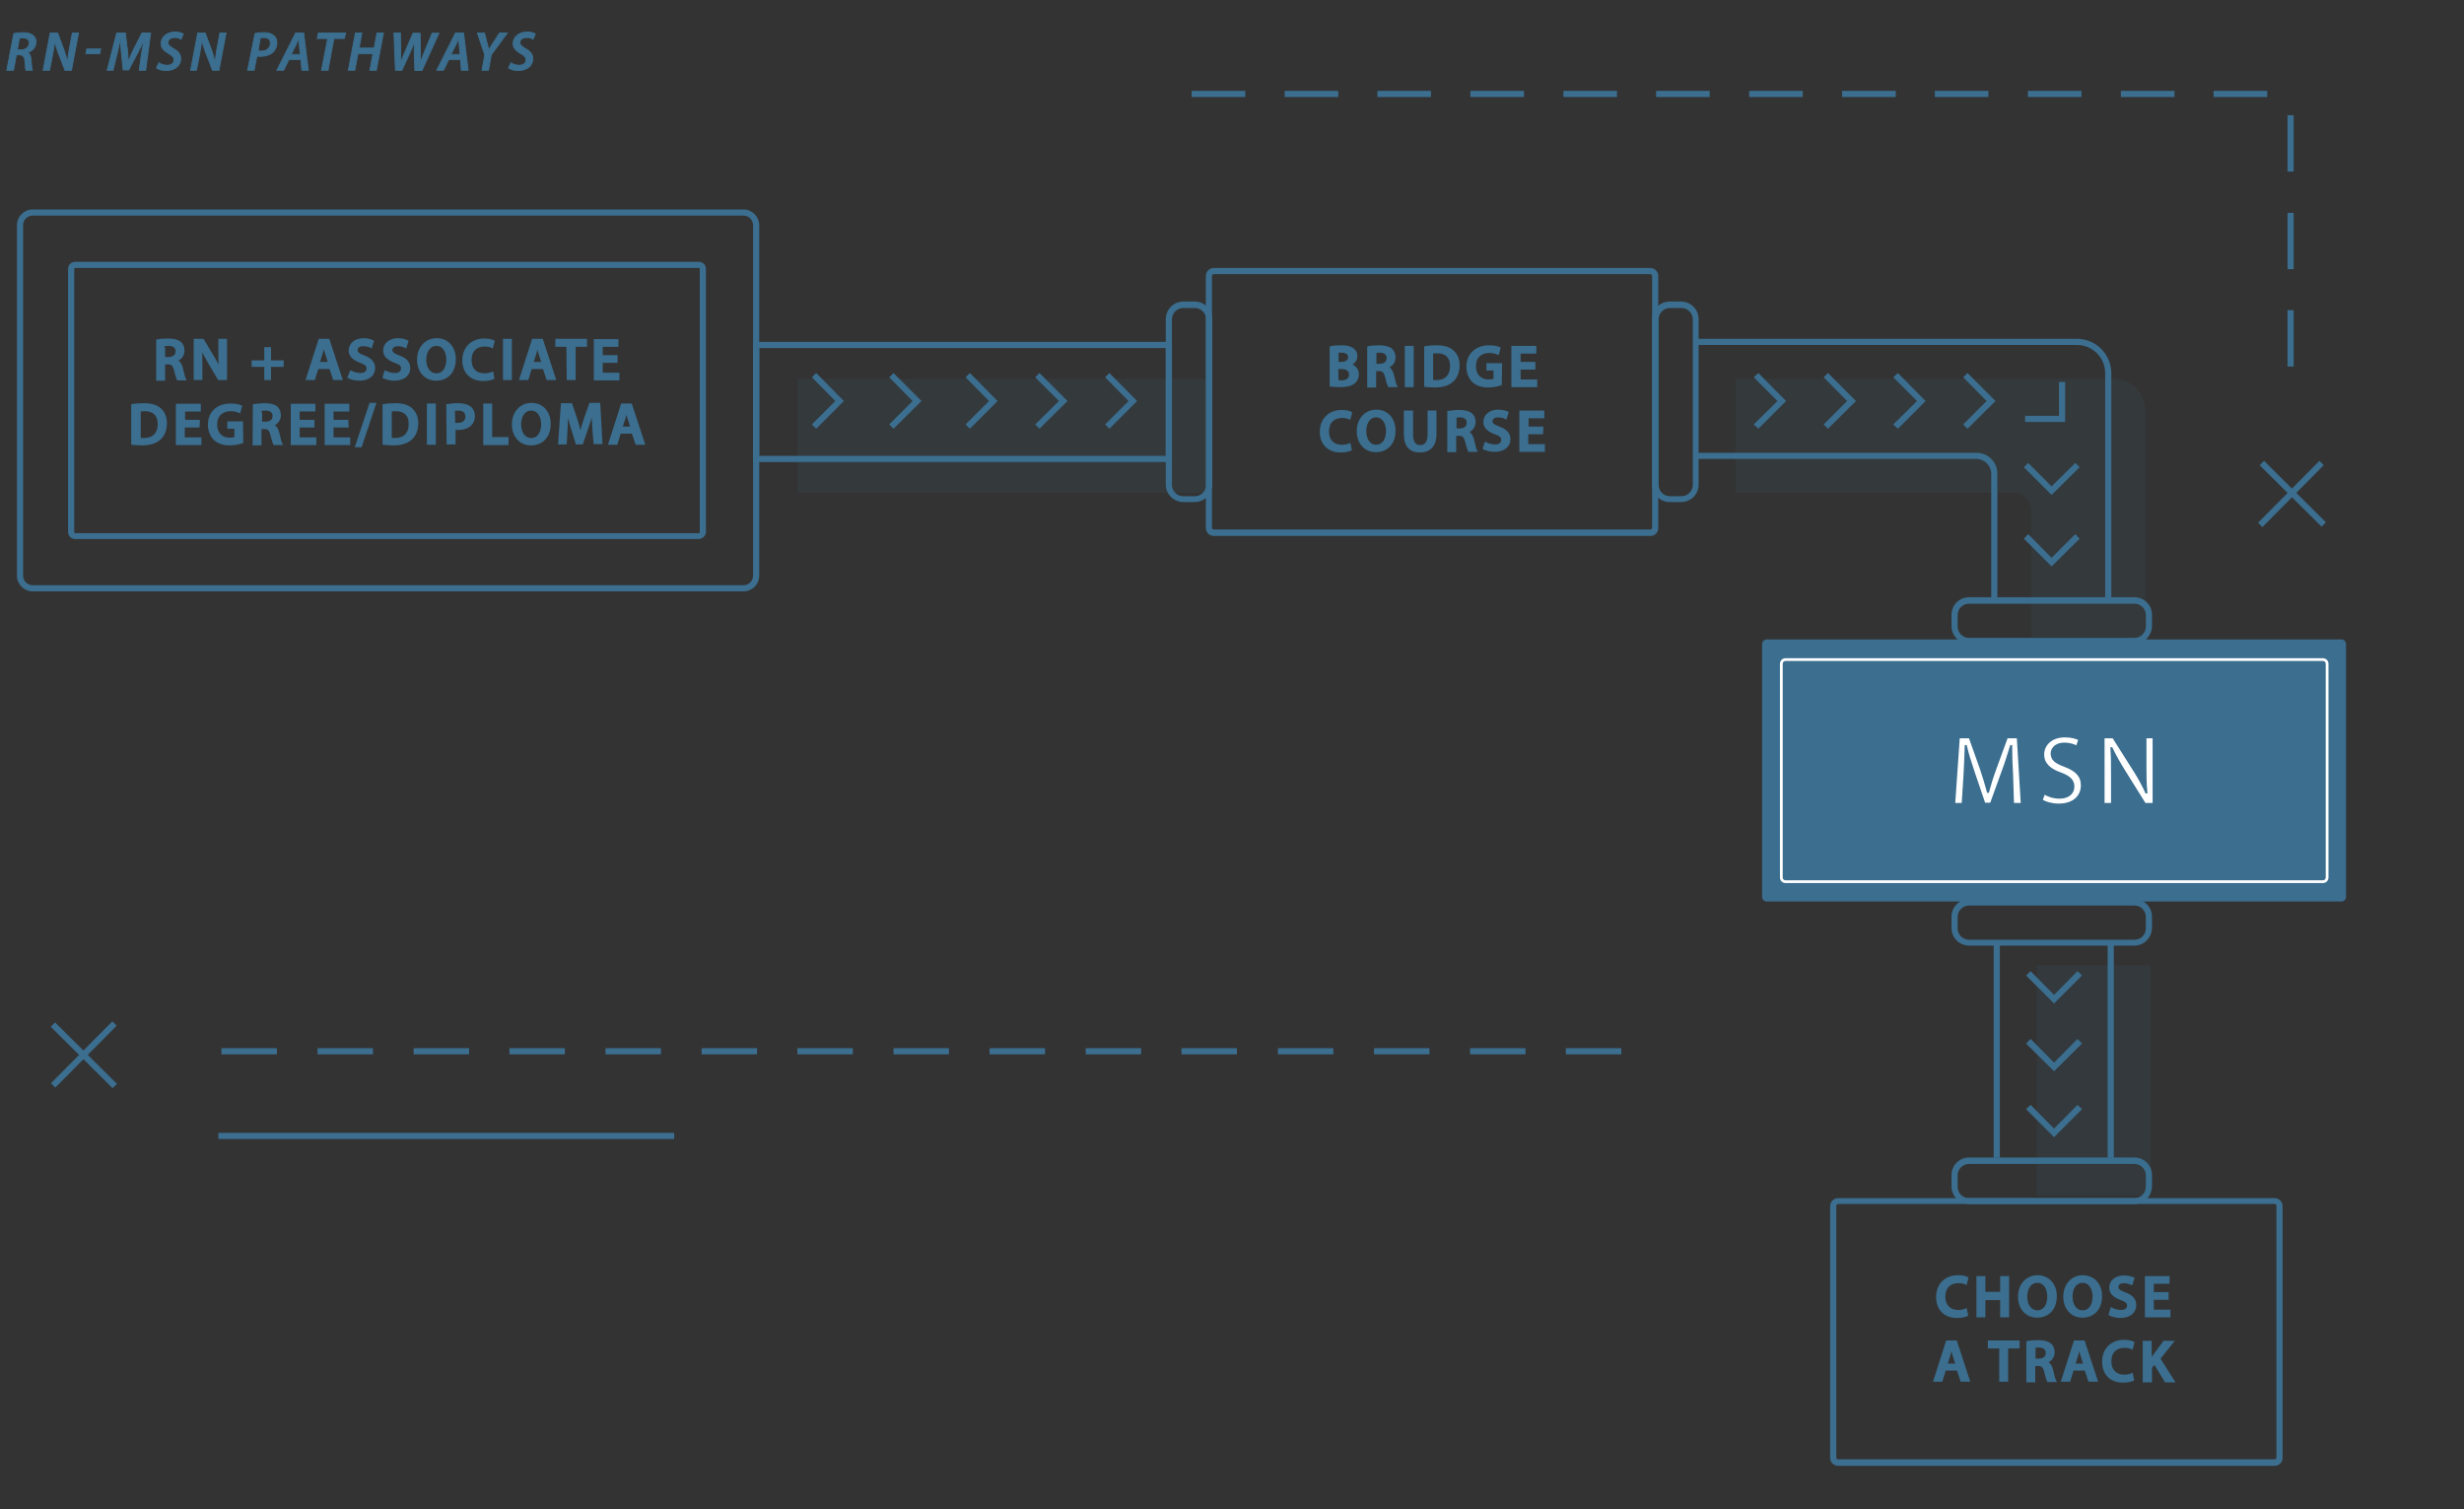<?xml version="1.0" encoding="utf-8"?>
<!-- Generator: Adobe Illustrator 25.2.1, SVG Export Plug-In . SVG Version: 6.00 Build 0)  -->
<svg version="1.1" id="Layer_1" xmlns="http://www.w3.org/2000/svg" xmlns:xlink="http://www.w3.org/1999/xlink" x="0px" y="0px"
	 viewBox="0 0 800 490" style="enable-background:new 0 0 800 490;" xml:space="preserve">
<rect x="0" y="0" width="800" height="490" fill="#333333" stroke="none"/>
<style type="text/css">
	.st0{fill:#3B6E8F;}
	.st1{fill:#FFFFFF;}
	.st2{opacity:0.1;}
	.st3{fill:#3B6E8F;stroke:#3B6E8F;stroke-width:0.3;stroke-miterlimit:10;}
	.st4{fill:none;stroke:#3B6E8F;stroke-width:2;stroke-miterlimit:10;}
	.st5{fill:none;}
	.st6{fill:#3B6E8F;stroke:#3B6E8F;stroke-width:0.6;stroke-miterlimit:10;}
	.st7{fill:#FFFFFF;stroke:#3B6E8F;stroke-width:0.6;stroke-miterlimit:10;}
	.st8{opacity:0.1;fill:#3B6E8F;enable-background:new    ;}
</style>
<g>
	<path class="st0" d="M573.6,207.6h186.6c0.8,0,1.5,0.7,1.5,1.5v82.1c0,0.8-0.7,1.5-1.5,1.5H573.6c-0.8,0-1.5-0.7-1.5-1.5v-82.1
		C572.1,208.3,572.8,207.6,573.6,207.6z"/>
</g>
<g>
	<path class="st1" d="M754.2,286.7H579.7c-1,0-1.8-0.8-1.8-1.8v-69.4c0-1,0.8-1.8,1.8-1.8h174.5c1,0,1.8,0.8,1.8,1.8v69.4
		C756,285.9,755.2,286.7,754.2,286.7z M579.7,214.6c-0.5,0-0.9,0.4-0.9,0.9v69.4c0,0.5,0.4,0.9,0.9,0.9h174.5c0.5,0,0.9-0.4,0.9-0.9
		v-69.4c0-0.5-0.4-0.9-0.9-0.9L579.7,214.6L579.7,214.6z"/>
</g>
<g class="st2">
	<path class="st0" d="M659.5,165.8v41.9h37v-74.5c0-5.7-4.6-10.2-10.2-10.2H563.4v37h90.3C656.9,160,659.5,162.6,659.5,165.8z"/>
</g>
<g>
	<path class="st3" d="M4.5,10.9c0.8-0.2,1.9-0.3,3-0.3c1.2,0,2.3,0.2,3.1,0.8c0.7,0.5,1.1,1.2,1.1,2.2c0,1.8-1.3,3-2.8,3.5v0
		c0.8,0.3,1.1,1.1,1.2,2.3c0.1,1.5,0.2,2.9,0.4,3.4H8.4c-0.1-0.3-0.2-1.4-0.3-2.9c-0.1-1.5-0.7-2.1-1.8-2.1h-1l-0.9,5H2.2L4.5,10.9z
		 M5.6,16.2h1.2c1.6,0,2.7-1,2.7-2.3c0-1.1-0.9-1.6-2.1-1.6c-0.5,0-0.9,0-1.1,0.1L5.6,16.2z"/>
	<path class="st3" d="M14,22.8l2.3-12.1h2.4l2.1,5.6c0.5,1.5,0.8,2.6,1.1,3.8H22c0-1.2,0.2-2.4,0.5-4.1l1-5.3h2l-2.3,12.1h-2.1
		l-2.2-5.7c-0.6-1.6-0.9-2.6-1.1-3.9l0,0c-0.1,1.1-0.4,2.6-0.7,4.4l-1,5.2H14z"/>
	<path class="st3" d="M32.7,15.9l-0.3,1.5h-4.5l0.3-1.5H32.7z"/>
	<path class="st3" d="M45.2,22.8l0.8-5.7c0.2-1.2,0.5-2.9,0.8-4.4h0c-0.6,1.4-1.3,3-2,4.3l-3,5.7H40L39.4,17
		c-0.1-1.4-0.3-2.9-0.3-4.4h0c-0.3,1.4-0.7,3.2-1,4.5l-1.4,5.7h-1.9l3.1-12.1h2.8l0.7,5.7c0.1,1.1,0.2,2.3,0.2,3.5h0.1
		c0.4-1.1,1-2.4,1.5-3.5l2.9-5.7h2.8l-1.6,12.1L45.2,22.8L45.2,22.8z"/>
	<path class="st3" d="M51.6,20.4c0.7,0.5,1.7,0.8,2.7,0.8c1.2,0,2.2-0.6,2.2-1.8c0-0.8-0.5-1.3-1.7-2c-1.4-0.8-2.5-1.7-2.5-3.2
		c0-2.3,2-3.8,4.5-3.8c1.3,0,2.2,0.3,2.7,0.6l-0.7,1.7c-0.4-0.2-1.2-0.6-2.2-0.5c-1.3,0-2.1,0.8-2.1,1.6c0,0.8,0.7,1.3,1.8,2
		c1.5,0.8,2.4,1.8,2.4,3.2c0,2.4-2,3.9-4.7,3.9c-1.5,0-2.7-0.4-3.2-0.9L51.6,20.4z"/>
	<path class="st3" d="M61.9,22.8l2.3-12.1h2.4l2.1,5.6c0.5,1.5,0.8,2.6,1.1,3.8h0.1c0.1-1.2,0.2-2.4,0.5-4.1l1-5.3h2l-2.3,12.1h-2.1
		l-2.2-5.7c-0.6-1.6-0.9-2.6-1.2-3.9l-0.1,0c-0.1,1.1-0.4,2.6-0.7,4.4l-1,5.2L61.9,22.8C61.9,22.8,61.9,22.8,61.9,22.8z"/>
	<path class="st3" d="M82.8,10.9c0.7-0.2,1.8-0.3,2.9-0.3c1.1,0,2.3,0.2,3.1,0.9c0.7,0.5,1.1,1.3,1.1,2.4c0,1.4-0.7,2.6-1.6,3.3
		c-1,0.8-2.4,1.1-3.8,1.1c-0.4,0-0.8,0-1.1-0.1l-0.9,4.6h-2.1L82.8,10.9z M83.8,16.5c0.3,0.1,0.7,0.1,1.1,0.1c1.8,0,2.9-1.1,2.9-2.6
		c0-1.3-0.9-1.8-2.1-1.8c-0.5,0-0.9,0-1.2,0.1L83.8,16.5z"/>
	<path class="st3" d="M93.8,19.3l-1.7,3.5h-2.2L96,10.7h2.6l1.5,12.1H98l-0.3-3.5H93.8z M97.5,17.7l-0.3-3C97.1,14,97,13.1,97,12.4
		h0c-0.3,0.7-0.7,1.6-1,2.3l-1.5,3H97.5z"/>
	<path class="st3" d="M106.4,12.5H103l0.4-1.8h8.8l-0.4,1.8h-3.4l-1.9,10.3h-2.1L106.4,12.5z"/>
	<path class="st3" d="M117.5,10.7l-0.9,4.9h4.9l0.9-4.9h2.1l-2.3,12.1h-2.1l1-5.4h-4.9l-1,5.4h-2.1l2.3-12.1
		C115.4,10.7,117.5,10.7,117.5,10.7z"/>
	<path class="st3" d="M128.4,22.8l-0.5-12.1h2.1l0.1,6.3c0,1.5,0,2.6-0.1,3.6h0c0.4-1,0.7-2,1.4-3.5l2.7-6.3h2.3l0.1,6.1
		c0,1.5,0,2.6-0.1,3.7h0c0.4-1.1,0.8-2.3,1.3-3.5l2.6-6.3h2.2l-5.5,12.1h-2.3l-0.2-5.9c0-1.4,0-2.4,0.1-3.8h0
		c-0.4,1.2-0.8,2.4-1.4,3.7l-2.7,5.9H128.4z"/>
	<path class="st3" d="M145.7,19.3l-1.7,3.5h-2.2l6.1-12.1h2.6l1.5,12.1h-2.2l-0.3-3.5H145.7z M149.4,17.7l-0.3-3
		c-0.1-0.6-0.1-1.6-0.2-2.3h0c-0.3,0.7-0.6,1.6-1,2.3l-1.5,3H149.4z"/>
	<path class="st3" d="M156.5,22.8l0.9-5l-2.4-7.1h2.3l0.9,3.5c0.3,1,0.4,1.6,0.5,2.1h0c0.3-0.6,0.7-1.3,1.3-2.2l2.2-3.4h2.5
		l-5.2,7.1l-0.9,5C158.6,22.8,156.5,22.8,156.5,22.8z"/>
	<path class="st3" d="M165.9,20.4c0.7,0.5,1.7,0.8,2.7,0.8c1.2,0,2.2-0.6,2.2-1.8c0-0.8-0.5-1.3-1.7-2c-1.4-0.8-2.5-1.7-2.5-3.2
		c0-2.3,2-3.8,4.5-3.8c1.4,0,2.2,0.3,2.7,0.6l-0.7,1.7c-0.4-0.2-1.2-0.6-2.2-0.5c-1.4,0-2.1,0.8-2.1,1.6c0,0.8,0.7,1.3,1.8,2
		c1.5,0.8,2.4,1.8,2.4,3.2c0,2.4-2,3.9-4.7,3.9c-1.5,0-2.7-0.4-3.2-0.9L165.9,20.4z"/>
</g>
<g class="st2">
	<rect x="258.9" y="123" class="st0" width="132.6" height="37"/>
</g>
<g>
	<path class="st0" d="M535.9,174H394.1c-1.5,0-2.6-1.2-2.6-2.6V89.6c0-1.5,1.2-2.6,2.6-2.6h141.7c1.5,0,2.6,1.2,2.6,2.6v81.7
		C538.5,172.8,537.3,174,535.9,174z M394.1,89c-0.4,0-0.6,0.3-0.6,0.6v81.7c0,0.4,0.3,0.6,0.6,0.6h141.7c0.3,0,0.6-0.3,0.6-0.6V89.6
		c0-0.3-0.3-0.6-0.6-0.6H394.1z"/>
</g>
<g>
	<path class="st0" d="M738.5,475.9H596.8c-1.5,0-2.6-1.2-2.6-2.6v-81.7c0-1.5,1.2-2.6,2.6-2.6h141.7c1.5,0,2.6,1.2,2.6,2.6v81.7
		C741.2,474.7,740,475.9,738.5,475.9z M596.8,390.9c-0.3,0-0.6,0.3-0.6,0.6v81.7c0,0.4,0.3,0.6,0.6,0.6h141.7c0.3,0,0.6-0.3,0.6-0.6
		v-81.7c0-0.4-0.3-0.6-0.6-0.6H596.8z"/>
</g>
<g>
	<path class="st0" d="M241.4,192H10.6c-2.8,0-5.1-2.3-5.1-5.1V73.1c0-2.8,2.3-5.1,5.1-5.1h230.8c2.8,0,5.1,2.3,5.1,5.1v113.8
		C246.5,189.7,244.2,192,241.4,192z M10.6,70c-1.7,0-3.1,1.4-3.1,3.1v113.8c0,1.7,1.4,3.1,3.1,3.1h230.8c1.7,0,3.1-1.4,3.1-3.1V73.1
		c0-1.7-1.4-3.1-3.1-3.1H10.6z"/>
</g>
<g>
	<path class="st0" d="M226.8,175H24.4c-1.3,0-2.3-1-2.3-2.3V87.3c0-1.3,1-2.3,2.3-2.3h202.5c1.3,0,2.3,1,2.3,2.3v85.5
		C229.1,174,228.1,175,226.8,175z M24.4,87c-0.1,0-0.3,0.1-0.3,0.3v85.5c0,0.1,0.1,0.3,0.3,0.3h202.5c0.1,0,0.3-0.1,0.3-0.3V87.3
		c0-0.1-0.1-0.3-0.3-0.3H24.4z"/>
</g>
<g>
	<path class="st0" d="M545.8,163h-3.7c-3.1,0-5.7-2.5-5.7-5.7v-53.7c0-3.1,2.5-5.7,5.7-5.7h3.7c3.1,0,5.7,2.5,5.7,5.7v53.7
		C551.5,160.5,549,163,545.8,163z M542.2,100c-2,0-3.7,1.6-3.7,3.7v53.7c0,2,1.6,3.7,3.7,3.7h3.7c2,0,3.7-1.6,3.7-3.7v-53.7
		c0-2-1.6-3.7-3.7-3.7C545.8,100,542.2,100,542.2,100z"/>
</g>
<g>
	<path class="st0" d="M387.9,163h-3.7c-3.1,0-5.7-2.5-5.7-5.7v-53.7c0-3.1,2.5-5.7,5.7-5.7h3.7c3.1,0,5.7,2.5,5.7,5.7v53.7
		C393.5,160.5,391,163,387.9,163z M384.2,100c-2,0-3.7,1.6-3.7,3.7v53.7c0,2,1.6,3.7,3.7,3.7h3.7c2,0,3.7-1.6,3.7-3.7v-53.7
		c0-2-1.6-3.7-3.7-3.7C387.8,100,384.2,100,384.2,100z"/>
</g>
<g>
	<path class="st0" d="M693,209h-53.7c-3.1,0-5.7-2.5-5.7-5.7v-3.7c0-3.1,2.5-5.7,5.7-5.7H693c3.1,0,5.7,2.5,5.7,5.7v3.7
		C698.6,206.5,696.1,209,693,209z M639.3,196c-2,0-3.7,1.6-3.7,3.7v3.7c0,2,1.6,3.7,3.7,3.7H693c2,0,3.7-1.6,3.7-3.7v-3.7
		c0-2-1.6-3.7-3.7-3.7H639.3z"/>
</g>
<g>
	<path class="st0" d="M693,390.9h-53.7c-3.1,0-5.7-2.5-5.7-5.7v-3.7c0-3.1,2.5-5.7,5.7-5.7H693c3.1,0,5.7,2.5,5.7,5.7v3.7
		C698.6,388.4,696.1,390.9,693,390.9z M639.3,377.9c-2,0-3.7,1.6-3.7,3.7v3.7c0,2,1.6,3.7,3.7,3.7H693c2,0,3.7-1.6,3.7-3.7v-3.7
		c0-2-1.6-3.7-3.7-3.7H639.3z"/>
</g>
<g>
	<path class="st0" d="M693,307h-53.7c-3.1,0-5.7-2.5-5.7-5.7v-3.7c0-3.1,2.5-5.7,5.7-5.7H693c3.1,0,5.7,2.5,5.7,5.7v3.7
		C698.6,304.5,696.1,307,693,307z M639.3,294c-2,0-3.7,1.6-3.7,3.7v3.7c0,2,1.6,3.7,3.7,3.7H693c2,0,3.7-1.6,3.7-3.7v-3.7
		c0-2-1.6-3.7-3.7-3.7H639.3z"/>
</g>
<g>
	<path class="st0" d="M380.5,150h-136v-39h136V150z M246.5,148h132v-35h-132L246.5,148L246.5,148z"/>
</g>
<g>
	<path class="st4" d="M446.5,307"/>
</g>
<g>
	<polygon class="st0" points="666.1,183.9 657.1,174.9 658.5,173.4 666.1,181.1 673.8,173.4 675.2,174.9 	"/>
</g>
<g>
	<polygon class="st0" points="666.1,160.7 657.1,151.7 658.5,150.3 666.1,157.9 673.8,150.3 675.2,151.7 	"/>
</g>
<g>
	<polygon class="st0" points="670.5,137 657.5,137 657.5,135 668.5,135 668.5,124 670.5,124 	"/>
</g>
<g>
	<polygon class="st0" points="337.5,139.2 336.1,137.8 343.8,130.2 336.1,122.5 337.5,121.1 346.6,130.2 	"/>
</g>
<g>
	<polygon class="st0" points="314.9,139.2 313.5,137.8 321.1,130.2 313.5,122.5 314.9,121.1 323.9,130.2 	"/>
</g>
<g>
	<polygon class="st0" points="290.1,139.2 288.7,137.8 296.3,130.2 288.7,122.5 290.1,121.1 299.2,130.2 	"/>
</g>
<g>
	<polygon class="st0" points="265,139.2 263.6,137.8 271.2,130.2 263.6,122.5 265,121.1 274,130.2 	"/>
</g>
<g>
	<polygon class="st0" points="360.2,139.2 358.8,137.8 366.4,130.2 358.8,122.5 360.2,121.1 369.2,130.2 	"/>
</g>
<g>
	<polygon class="st0" points="638.8,139.2 637.4,137.8 645,130.2 637.4,122.5 638.8,121.1 647.9,130.2 	"/>
</g>
<g>
	<polygon class="st0" points="616.2,139.2 614.7,137.8 622.4,130.2 614.7,122.5 616.2,121.1 625.2,130.2 	"/>
</g>
<g>
	<polygon class="st0" points="593.5,139.2 592.1,137.8 599.7,130.2 592.1,122.5 593.5,121.1 602.6,130.2 	"/>
</g>
<g>
	<polygon class="st0" points="570.9,139.2 569.4,137.8 577.1,130.2 569.4,122.5 570.9,121.1 579.9,130.2 	"/>
</g>
<g>
	<rect x="13" y="341.5" transform="matrix(0.704 -0.71 0.71 0.704 -235.077 120.505)" class="st0" width="28.3" height="2"/>
</g>
<g>
	
		<rect x="26.1" y="328.3" transform="matrix(0.705 -0.71 0.71 0.705 -235.025 120.432)" class="st0" width="2" height="28.3"/>
</g>
<g>
	
		<rect x="729.9" y="159.6" transform="matrix(0.704 -0.71 0.71 0.704 105.964 575.587)" class="st0" width="28.3" height="2"/>
</g>
<g>
	
		<rect x="743.1" y="146.4" transform="matrix(0.705 -0.71 0.71 0.705 105.835 575.43)" class="st0" width="2" height="28.3"/>
</g>
<g>
	<g>
		<g>
			<rect x="383.6" y="340.3" class="st0" width="18" height="2"/>
		</g>
		<g>
			<rect x="352.5" y="340.3" class="st0" width="18" height="2"/>
		</g>
		<g>
			<line class="st5" x1="486" y1="341.3" x2="472.6" y2="341.3"/>
		</g>
	</g>
	<g>
		<g>
			<rect x="290.1" y="340.3" class="st0" width="18" height="2"/>
		</g>
		<g>
			<rect x="258.9" y="340.3" class="st0" width="18" height="2"/>
		</g>
		<g>
			<line class="st5" x1="352.5" y1="341.3" x2="339.1" y2="341.3"/>
		</g>
		<g>
			<rect x="321.3" y="340.3" class="st0" width="18" height="2"/>
		</g>
	</g>
	<g>
		<g>
			<rect x="196.6" y="340.3" class="st0" width="18" height="2"/>
		</g>
		<g>
			<rect x="165.4" y="340.3" class="st0" width="18" height="2"/>
		</g>
		<g>
			<line class="st5" x1="259" y1="341.3" x2="245.6" y2="341.3"/>
		</g>
		<g>
			<rect x="227.8" y="340.3" class="st0" width="18" height="2"/>
		</g>
	</g>
	<g>
		<g>
			<rect x="103.1" y="340.3" class="st0" width="18" height="2"/>
		</g>
		<g>
			<rect x="71.9" y="340.3" class="st0" width="18" height="2"/>
		</g>
		<g>
			<line class="st5" x1="165.4" y1="341.3" x2="152.1" y2="341.3"/>
		</g>
		<g>
			<rect x="134.3" y="340.3" class="st0" width="18" height="2"/>
		</g>
	</g>
</g>
<g>
	<g>
		<g>
			<rect x="508.4" y="340.3" class="st0" width="18" height="2"/>
		</g>
		<g>
			<rect x="477.3" y="340.3" class="st0" width="18" height="2"/>
		</g>
		<g>
			<line class="st5" x1="610.8" y1="341.3" x2="597.4" y2="341.3"/>
		</g>
	</g>
	<g>
		<g>
			<rect x="414.9" y="340.3" class="st0" width="18" height="2"/>
		</g>
		<g>
			<line class="st5" x1="477.3" y1="341.3" x2="463.9" y2="341.3"/>
		</g>
		<g>
			<rect x="446.1" y="340.3" class="st0" width="18" height="2"/>
		</g>
	</g>
</g>
<g>
	<rect x="70.9" y="367.8" class="st0" width="148" height="2"/>
</g>
<g>
	<g>
		<rect x="742.7" y="69.1" class="st0" width="2" height="18.3"/>
	</g>
	<g>
		<rect x="742.7" y="100.7" class="st0" width="2" height="18.3"/>
	</g>
	<g>
		<line class="st5" x1="743.7" y1="24" x2="743.7" y2="37.6"/>
	</g>
	<g>
		<rect x="742.7" y="37.4" class="st0" width="2" height="18.3"/>
	</g>
</g>
<g>
	<g>
		<g>
			<rect x="417.1" y="29.5" class="st0" width="17.4" height="2"/>
		</g>
		<g>
			<rect x="447.2" y="29.5" class="st0" width="17.4" height="2"/>
		</g>
		<g>
			<line class="st5" x1="374.1" y1="30.5" x2="387.1" y2="30.5"/>
		</g>
		<g>
			<rect x="386.9" y="29.5" class="st0" width="17.4" height="2"/>
		</g>
	</g>
	<g>
		<g>
			<rect x="507.6" y="29.5" class="st0" width="17.4" height="2"/>
		</g>
		<g>
			<rect x="537.7" y="29.5" class="st0" width="17.4" height="2"/>
		</g>
		<g>
			<line class="st5" x1="464.6" y1="30.5" x2="477.6" y2="30.5"/>
		</g>
		<g>
			<rect x="477.4" y="29.5" class="st0" width="17.4" height="2"/>
		</g>
	</g>
	<g>
		<g>
			<rect x="598.1" y="29.5" class="st0" width="17.4" height="2"/>
		</g>
		<g>
			<rect x="628.2" y="29.5" class="st0" width="17.4" height="2"/>
		</g>
		<g>
			<line class="st5" x1="555.2" y1="30.5" x2="568.1" y2="30.5"/>
		</g>
		<g>
			<rect x="567.9" y="29.5" class="st0" width="17.4" height="2"/>
		</g>
	</g>
	<g>
		<g>
			<rect x="688.6" y="29.5" class="st0" width="17.4" height="2"/>
		</g>
		<g>
			<rect x="718.7" y="29.5" class="st0" width="17.4" height="2"/>
		</g>
		<g>
			<line class="st5" x1="645.7" y1="30.5" x2="658.6" y2="30.5"/>
		</g>
		<g>
			<rect x="658.4" y="29.5" class="st0" width="17.4" height="2"/>
		</g>
	</g>
</g>
<g>
	<path class="st6" d="M432,112.7c0.7-0.2,2.1-0.3,3.4-0.3c1.7,0,2.8,0.2,3.7,0.8c0.8,0.5,1.3,1.3,1.3,2.4c0,1.2-0.7,2.3-2.1,2.8v0
		c1.4,0.3,2.6,1.4,2.6,3.2c0,1.1-0.5,2-1.2,2.6c-0.9,0.8-2.4,1.2-4.8,1.2c-1.3,0-2.3-0.1-2.9-0.2L432,112.7L432,112.7z M434.3,117.8
		h1.2c1.6,0,2.5-0.8,2.5-1.8c0-1.2-0.9-1.8-2.4-1.8c-0.7,0-1.1,0-1.3,0.1L434.3,117.8L434.3,117.8z M434.3,123.7
		c0.3,0,0.7,0.1,1.2,0.1c1.5,0,2.8-0.6,2.8-2.2c0-1.5-1.3-2.1-2.9-2.1h-1.2L434.3,123.7L434.3,123.7z"/>
	<path class="st6" d="M444.2,112.7c0.9-0.2,2.2-0.3,3.5-0.3c1.8,0,3.1,0.3,4,1c0.7,0.6,1.1,1.5,1.1,2.6c0,1.7-1.1,2.8-2.3,3.2v0.1
		c0.9,0.3,1.5,1.2,1.8,2.5c0.4,1.6,0.7,3.1,1,3.6h-2.4c-0.2-0.4-0.5-1.4-0.9-3c-0.4-1.7-1-2.2-2.3-2.2h-1.2v5.3h-2.3L444.2,112.7
		L444.2,112.7z M446.5,118.4h1.4c1.6,0,2.6-0.8,2.6-2.1c0-1.4-1-2.1-2.5-2.1c-0.7,0-1.2,0.1-1.4,0.1V118.4z"/>
	<path class="st6" d="M458.7,112.6v12.8h-2.3v-12.8H458.7z"/>
	<path class="st6" d="M462.7,112.7c1-0.2,2.3-0.3,3.7-0.3c2.4,0,4,0.5,5.2,1.5c1.2,1,2,2.5,2,4.7c0,2.3-0.8,4-2,5.1
		c-1.3,1.2-3.3,1.8-5.8,1.8c-1.4,0-2.4-0.1-3.1-0.2V112.7z M465,123.6c0.3,0.1,0.8,0.1,1.3,0.1c3,0,4.8-1.7,4.8-4.9
		c0-2.8-1.6-4.4-4.5-4.4c-0.7,0-1.3,0.1-1.6,0.1L465,123.6C465,123.6,465,123.6,465,123.6z"/>
	<path class="st6" d="M487.3,124.8c-0.8,0.3-2.4,0.7-4.1,0.7c-2.2,0-3.8-0.6-5-1.7c-1.1-1.1-1.8-2.8-1.8-4.7c0-4.1,2.9-6.7,7.1-6.7
		c1.6,0,2.8,0.3,3.4,0.6l-0.5,1.9c-0.7-0.3-1.6-0.6-2.9-0.6c-2.7,0-4.6,1.6-4.6,4.6c0,2.9,1.8,4.6,4.5,4.6c0.8,0,1.5-0.1,1.8-0.3
		v-3.2h-2.3v-1.8h4.5L487.3,124.8L487.3,124.8z"/>
	<path class="st6" d="M498.2,119.7h-4.8v3.8h5.4v1.9H491v-12.8h7.5v1.9h-5.1v3.3h4.8L498.2,119.7
		C498.2,119.7,498.2,119.7,498.2,119.7z"/>
	<path class="st6" d="M438.6,146c-0.5,0.3-1.8,0.6-3.3,0.6c-4.1,0-6.5-2.6-6.5-6.4c0-4.2,2.9-6.8,6.8-6.8c1.5,0,2.6,0.3,3.1,0.6
		l-0.5,1.9c-0.6-0.3-1.4-0.5-2.5-0.5c-2.6,0-4.5,1.6-4.5,4.7c0,2.8,1.6,4.6,4.5,4.6c1,0,1.9-0.2,2.5-0.5L438.6,146z"/>
	<path class="st6" d="M452.8,139.8c0,4.3-2.6,6.7-6.1,6.7c-3.6,0-5.9-2.8-5.9-6.5c0-3.9,2.5-6.7,6.1-6.7
		C450.6,133.3,452.8,136.2,452.8,139.8z M443.3,140c0,2.6,1.3,4.7,3.5,4.7c2.3,0,3.5-2.1,3.5-4.8c0-2.4-1.2-4.7-3.5-4.7
		C444.5,135.2,443.3,137.4,443.3,140z"/>
	<path class="st6" d="M458.5,133.6v7.5c0,2.5,1,3.7,2.6,3.7c1.7,0,2.7-1.2,2.7-3.7v-7.5h2.3v7.3c0,3.9-2,5.7-5.1,5.7
		c-3,0-4.9-1.6-4.9-5.7v-7.3H458.5z"/>
	<path class="st6" d="M470.2,133.7c0.9-0.1,2.2-0.3,3.5-0.3c1.8,0,3.1,0.3,4,1c0.7,0.6,1.1,1.5,1.1,2.6c0,1.6-1.1,2.8-2.3,3.2v0.1
		c0.9,0.3,1.5,1.2,1.8,2.5c0.4,1.6,0.7,3.1,1,3.6h-2.4c-0.2-0.4-0.5-1.4-0.9-3c-0.4-1.7-1-2.2-2.3-2.2h-1.2v5.3h-2.3L470.2,133.7
		L470.2,133.7z M472.5,139.4h1.4c1.6,0,2.6-0.8,2.6-2.1c0-1.4-1-2.1-2.5-2.1c-0.7,0-1.2,0.1-1.4,0.1V139.4z"/>
	<path class="st6" d="M482.3,143.8c0.8,0.4,1.9,0.8,3.1,0.8c1.5,0,2.3-0.7,2.3-1.8c0-1-0.6-1.5-2.3-2.1c-2.1-0.8-3.5-1.9-3.5-3.7
		c0-2.1,1.8-3.7,4.5-3.7c1.4,0,2.4,0.3,3.1,0.6l-0.6,1.9c-0.5-0.3-1.4-0.6-2.5-0.6c-1.5,0-2.1,0.8-2.1,1.5c0,1,0.7,1.4,2.5,2.1
		c2.2,0.8,3.3,2,3.3,3.8c0,2.1-1.6,3.8-4.9,3.8c-1.4,0-2.8-0.4-3.5-0.8L482.3,143.8z"/>
	<path class="st6" d="M500.7,140.7h-4.8v3.8h5.4v1.9h-7.7v-12.8h7.5v1.9h-5.1v3.3h4.8L500.7,140.7L500.7,140.7L500.7,140.7z"/>
</g>
<g>
	<path class="st7" d="M653.3,251.5c-0.2-3-0.3-6.7-0.3-9.3h-0.1c-0.8,2.5-1.6,5.3-2.7,8.2l-3.8,10.5h-2.1l-3.5-10.3
		c-1-3-1.9-5.8-2.5-8.4h-0.1c-0.1,2.7-0.2,6.3-0.4,9.5l-0.6,9.3h-2.7l1.5-21.6h3.5l3.7,10.4c0.9,2.7,1.6,5.1,2.2,7.3h0.1
		c0.6-2.2,1.3-4.6,2.3-7.3l3.8-10.4h3.5l1.3,21.6h-2.8L653.3,251.5z"/>
	<path class="st7" d="M663.7,257.6c1.3,0.8,3,1.4,5,1.4c2.8,0,4.5-1.5,4.5-3.6c0-2-1.2-3.2-4.1-4.3c-3.5-1.2-5.7-3.1-5.7-6.1
		c0-3.4,2.8-5.9,7-5.9c2.2,0,3.8,0.5,4.7,1l-0.8,2.3c-0.7-0.4-2.1-1-4.1-1c-2.9,0-4.1,1.8-4.1,3.2c0,2,1.3,3,4.3,4.1
		c3.7,1.4,5.5,3.2,5.5,6.3c0,3.3-2.4,6.2-7.5,6.2c-2.1,0-4.3-0.6-5.5-1.4L663.7,257.6z"/>
	<path class="st7" d="M683,261v-21.6h3.1l6.9,10.9c1.6,2.5,2.8,4.8,3.8,7l0.1,0c-0.3-2.9-0.3-5.5-0.3-8.8v-9.1h2.6V261h-2.8
		l-6.8-10.9c-1.5-2.4-2.9-4.9-4-7.2l-0.1,0c0.2,2.7,0.2,5.3,0.2,8.9v9.2H683z"/>
</g>
<g>
	<path class="st6" d="M51,110.5c0.9-0.2,2.2-0.3,3.5-0.3c1.8,0,3.1,0.3,4,1c0.7,0.6,1.1,1.5,1.1,2.6c0,1.7-1.1,2.8-2.3,3.2v0.1
		c0.9,0.3,1.5,1.2,1.8,2.5c0.4,1.6,0.7,3.1,1,3.6h-2.4c-0.2-0.4-0.5-1.4-0.9-3c-0.4-1.7-1-2.2-2.3-2.2h-1.2v5.3H51L51,110.5
		C51,110.5,51,110.5,51,110.5z M53.3,116.2h1.4c1.6,0,2.6-0.8,2.6-2.1c0-1.4-1-2.1-2.5-2.1c-0.7,0-1.2,0.1-1.4,0.1
		C53.3,112.1,53.3,116.2,53.3,116.2z"/>
	<path class="st6" d="M63.2,123.1v-12.8h2.7l3.3,5.5c0.9,1.4,1.6,2.9,2.2,4.3h0c-0.2-1.7-0.2-3.4-0.2-5.3v-4.5h2.2v12.8h-2.4
		l-3.3-5.6c-0.8-1.4-1.7-3-2.3-4.4l-0.1,0c0.1,1.7,0.1,3.3,0.1,5.4v4.6C65.3,123.1,63.2,123.1,63.2,123.1z"/>
	<path class="st6" d="M87.7,113v4.3h4.1v1.5h-4.1v4.3h-1.6v-4.3H82v-1.5h4.1V113H87.7z"/>
	<path class="st6" d="M103.1,119.5l-1.1,3.6h-2.4l4.1-12.8h3l4.2,12.8h-2.5l-1.2-3.6H103.1z M106.8,117.8l-1-3.2
		c-0.3-0.8-0.5-1.7-0.7-2.4h0c-0.2,0.7-0.4,1.6-0.6,2.4l-1,3.2H106.8z"/>
	<path class="st6" d="M113.9,120.6c0.8,0.4,1.9,0.8,3.1,0.8c1.5,0,2.3-0.7,2.3-1.8c0-1-0.7-1.5-2.3-2.1c-2.1-0.8-3.5-1.9-3.5-3.7
		c0-2.1,1.8-3.7,4.5-3.7c1.4,0,2.4,0.3,3.1,0.7l-0.6,1.9c-0.5-0.3-1.3-0.6-2.6-0.6c-1.5,0-2.1,0.8-2.1,1.5c0,1,0.7,1.4,2.4,2.1
		c2.2,0.8,3.3,2,3.3,3.8c0,2.1-1.6,3.8-4.9,3.8c-1.3,0-2.8-0.4-3.5-0.8L113.9,120.6z"/>
	<path class="st6" d="M125.1,120.6c0.8,0.4,1.9,0.8,3.1,0.8c1.5,0,2.3-0.7,2.3-1.8c0-1-0.6-1.5-2.3-2.1c-2.1-0.8-3.5-1.9-3.5-3.7
		c0-2.1,1.8-3.7,4.5-3.7c1.4,0,2.4,0.3,3.1,0.7l-0.6,1.9c-0.5-0.3-1.4-0.6-2.5-0.6c-1.5,0-2.1,0.8-2.1,1.5c0,1,0.7,1.4,2.5,2.1
		c2.2,0.8,3.3,2,3.3,3.8c0,2.1-1.6,3.8-4.9,3.8c-1.3,0-2.8-0.4-3.5-0.8L125.1,120.6z"/>
	<path class="st6" d="M147.7,116.6c0,4.3-2.6,6.7-6.1,6.7c-3.6,0-5.9-2.8-5.9-6.5c0-3.9,2.5-6.7,6.1-6.7
		C145.5,110.1,147.7,113,147.7,116.6z M138.1,116.8c0,2.6,1.3,4.7,3.6,4.7c2.3,0,3.5-2.1,3.5-4.8c0-2.4-1.2-4.7-3.5-4.7
		C139.4,112,138.1,114.2,138.1,116.8z"/>
	<path class="st6" d="M160.2,122.8c-0.6,0.3-1.8,0.6-3.3,0.6c-4.1,0-6.5-2.6-6.5-6.4c0-4.2,2.9-6.8,6.8-6.8c1.5,0,2.6,0.3,3.1,0.6
		l-0.5,1.9c-0.6-0.3-1.4-0.5-2.5-0.5c-2.6,0-4.5,1.6-4.5,4.7c0,2.8,1.6,4.6,4.5,4.6c0.9,0,1.9-0.2,2.6-0.5L160.2,122.8z"/>
	<path class="st6" d="M165.9,110.3v12.8h-2.3v-12.8H165.9z"/>
	<path class="st6" d="M172.4,119.5l-1.1,3.6h-2.4l4.1-12.8h3l4.2,12.8h-2.5l-1.2-3.6H172.4z M176.1,117.8l-1-3.2
		c-0.3-0.8-0.5-1.7-0.6-2.4h0c-0.2,0.7-0.4,1.6-0.6,2.4l-1,3.2H176.1z"/>
	<path class="st6" d="M184.2,112.3h-3.6v-2h9.7v2h-3.7v10.8h-2.3L184.2,112.3L184.2,112.3z"/>
	<path class="st6" d="M200.2,117.5h-4.8v3.8h5.4v1.9h-7.7v-12.8h7.4v1.9h-5.1v3.3h4.8L200.2,117.5L200.2,117.5z"/>
	<path class="st6" d="M43,131.5c1-0.2,2.3-0.3,3.7-0.3c2.4,0,4,0.5,5.2,1.5c1.2,1,2,2.5,2,4.7c0,2.3-0.8,4-2,5.1
		c-1.3,1.2-3.3,1.8-5.8,1.8c-1.4,0-2.4-0.1-3.2-0.2V131.5z M45.4,142.4c0.3,0.1,0.8,0.1,1.3,0.1c3,0,4.8-1.6,4.8-4.9
		c0-2.8-1.6-4.4-4.5-4.4c-0.7,0-1.3,0.1-1.6,0.1L45.4,142.4L45.4,142.4z"/>
	<path class="st6" d="M64.5,138.5h-4.8v3.8h5.4v1.9h-7.7v-12.8h7.5v1.9h-5.1v3.3h4.8L64.5,138.5L64.5,138.5L64.5,138.5z"/>
	<path class="st6" d="M78.7,143.6c-0.8,0.3-2.4,0.7-4.1,0.7c-2.2,0-3.8-0.6-5-1.7c-1.1-1.1-1.8-2.8-1.8-4.7c0-4.1,2.9-6.6,7.1-6.6
		c1.6,0,2.8,0.3,3.4,0.6l-0.5,1.9c-0.7-0.3-1.6-0.6-2.9-0.6c-2.7,0-4.7,1.6-4.7,4.6c0,2.9,1.8,4.6,4.4,4.6c0.8,0,1.5-0.1,1.8-0.3
		v-3.2h-2.3v-1.8h4.5L78.7,143.6L78.7,143.6z"/>
	<path class="st6" d="M82.4,131.5c0.9-0.1,2.2-0.3,3.5-0.3c1.8,0,3.1,0.3,3.9,1c0.7,0.6,1.1,1.5,1.1,2.6c0,1.6-1.1,2.8-2.3,3.2v0.1
		c0.9,0.3,1.5,1.2,1.8,2.5c0.4,1.6,0.7,3.1,1,3.6h-2.4c-0.2-0.4-0.5-1.4-0.9-3c-0.4-1.7-1-2.2-2.3-2.2h-1.2v5.3h-2.3L82.4,131.5
		L82.4,131.5L82.4,131.5z M84.8,137.2h1.4c1.6,0,2.6-0.8,2.6-2.1c0-1.4-1-2.1-2.5-2.1c-0.7,0-1.2,0.1-1.4,0.1
		C84.8,133.1,84.8,137.2,84.8,137.2z"/>
	<path class="st6" d="M101.8,138.5h-4.8v3.8h5.4v1.9h-7.7v-12.8h7.4v1.9h-5.1v3.3h4.8L101.8,138.5L101.8,138.5z"/>
	<path class="st6" d="M112.9,138.5H108v3.8h5.4v1.9h-7.7v-12.8h7.4v1.9H108v3.3h4.8L112.9,138.5L112.9,138.5z"/>
	<path class="st6" d="M115.6,144.9l4.6-13.8h1.6l-4.6,13.8H115.6z"/>
	<path class="st6" d="M124.6,131.5c1-0.2,2.3-0.3,3.7-0.3c2.4,0,4.1,0.5,5.2,1.5c1.2,1,2,2.5,2,4.7c0,2.3-0.8,4-2,5.1
		c-1.3,1.2-3.3,1.8-5.8,1.8c-1.4,0-2.4-0.1-3.2-0.2V131.5z M126.9,142.4c0.3,0.1,0.8,0.1,1.3,0.1c3,0,4.8-1.6,4.8-4.9
		c0-2.8-1.6-4.4-4.5-4.4c-0.7,0-1.3,0.1-1.6,0.1L126.9,142.4L126.9,142.4L126.9,142.4z"/>
	<path class="st6" d="M141.2,131.3v12.8h-2.3v-12.8H141.2z"/>
	<path class="st6" d="M145.2,131.5c0.8-0.1,2-0.3,3.6-0.3c1.7,0,3,0.4,3.8,1c0.8,0.6,1.3,1.6,1.3,2.8c0,1.2-0.4,2.2-1.1,2.9
		c-0.9,0.9-2.4,1.4-4.1,1.4c-0.4,0-0.8,0-1.1-0.1v4.8h-2.3L145.2,131.5L145.2,131.5L145.2,131.5z M147.5,137.5
		c0.3,0.1,0.7,0.1,1.1,0.1c1.8,0,2.8-0.9,2.8-2.4c0-1.4-1-2.2-2.6-2.2c-0.6,0-1.1,0.1-1.4,0.1L147.5,137.5L147.5,137.5z"/>
	<path class="st6" d="M157.2,131.3h2.3v10.9h5.3v2h-7.6L157.2,131.3L157.2,131.3z"/>
	<path class="st6" d="M178.5,137.6c0,4.3-2.6,6.7-6.1,6.7c-3.6,0-5.9-2.8-5.9-6.5c0-3.9,2.5-6.7,6.1-6.7
		C176.3,131.1,178.5,134,178.5,137.6z M168.9,137.8c0,2.6,1.3,4.7,3.6,4.7c2.3,0,3.5-2.1,3.5-4.8c0-2.4-1.2-4.7-3.5-4.7
		C170.1,133,168.9,135.2,168.9,137.8z"/>
	<path class="st6" d="M192.6,138.9c-0.1-1.6-0.2-3.6-0.1-5.4h-0.1c-0.4,1.6-0.9,3.3-1.5,4.9L189,144h-1.8l-1.7-5.5
		c-0.5-1.6-0.9-3.4-1.3-5h0c-0.1,1.7-0.1,3.7-0.2,5.4l-0.3,5.1h-2.2l0.9-12.8h3.1l1.7,5.1c0.5,1.5,0.9,3,1.2,4.4h0.1
		c0.3-1.4,0.8-3,1.3-4.5l1.8-5.1h3l0.7,12.8h-2.3L192.6,138.9z"/>
	<path class="st6" d="M201.3,140.5l-1.1,3.6h-2.4l4.1-12.8h3l4.2,12.8h-2.5l-1.2-3.6H201.3z M205,138.8l-1-3.1
		c-0.3-0.8-0.5-1.6-0.6-2.4h0c-0.2,0.7-0.4,1.6-0.6,2.4l-1,3.1H205z"/>
</g>
<g>
	<path class="st0" d="M646.5,153.8v40.9h2v-40.9c0-3.8-3-6.8-6.8-6.8h-91.2v2h91.2C644.3,149,646.5,151.2,646.5,153.8z"/>
	<path class="st0" d="M683.5,121.2v73.5h2v-73.5c0-6.2-5-11.2-11.2-11.2H550.5v2h123.8C679.4,112,683.5,116.1,683.5,121.2z"/>
</g>
<g>
	<path class="st4" d="M87,307"/>
</g>
<rect x="661.3" y="313.4" class="st8" width="37" height="74.8"/>
<g>
	<g>
		<polygon class="st0" points="676,316.7 674.5,315.3 666.9,323 659.3,315.3 657.8,316.7 666.9,325.8 		"/>
	</g>
	<g>
		<polygon class="st0" points="676,360.1 674.5,358.7 666.9,366.4 659.3,358.7 657.8,360.1 666.9,369.2 		"/>
	</g>
	<g>
		<polygon class="st0" points="676,338.8 674.5,337.3 666.9,345 659.3,337.3 657.8,338.8 666.9,347.8 		"/>
	</g>
</g>
<g>
	<line class="st4" x1="685.3" y1="305.6" x2="685.3" y2="375.9"/>
	<line class="st4" x1="648.3" y1="375.9" x2="648.3" y2="305.6"/>
</g>
<g>
	<g>
		<path class="st6" d="M638.7,427c-0.6,0.3-1.8,0.6-3.3,0.6c-4.1,0-6.5-2.6-6.5-6.5c0-4.2,2.9-6.8,6.8-6.8c1.5,0,2.6,0.3,3.1,0.6
			l-0.5,1.9c-0.6-0.3-1.4-0.5-2.5-0.5c-2.6,0-4.5,1.6-4.5,4.7c0,2.8,1.7,4.6,4.5,4.6c1,0,1.9-0.2,2.5-0.5L638.7,427z"/>
		<path class="st6" d="M644.3,414.6v5.1h5.4v-5.1h2.3v12.8h-2.3v-5.6h-5.4v5.6H642v-12.8H644.3z"/>
		<path class="st6" d="M667.5,420.8c0,4.3-2.6,6.7-6.1,6.7c-3.6,0-5.9-2.8-5.9-6.5c0-3.9,2.5-6.7,6.1-6.7
			C665.3,414.4,667.5,417.2,667.5,420.8z M657.9,421c0,2.6,1.3,4.7,3.6,4.7c2.3,0,3.5-2.1,3.5-4.8c0-2.4-1.2-4.7-3.5-4.7
			C659.1,416.2,657.9,418.4,657.9,421z"/>
		<path class="st6" d="M682.2,420.8c0,4.3-2.6,6.7-6.1,6.7c-3.6,0-5.9-2.8-5.9-6.5c0-3.9,2.5-6.7,6.1-6.7
			C680,414.4,682.2,417.2,682.2,420.8z M672.6,421c0,2.6,1.3,4.7,3.6,4.7c2.3,0,3.5-2.1,3.5-4.8c0-2.4-1.2-4.7-3.5-4.7
			C673.8,416.2,672.6,418.4,672.6,421z"/>
		<path class="st6" d="M685.5,424.8c0.8,0.4,1.9,0.8,3.1,0.8c1.5,0,2.3-0.7,2.3-1.7c0-1-0.6-1.5-2.3-2.1c-2.1-0.8-3.5-1.9-3.5-3.7
			c0-2.1,1.7-3.7,4.5-3.7c1.4,0,2.4,0.3,3.1,0.6l-0.6,1.9c-0.5-0.2-1.3-0.6-2.5-0.6c-1.5,0-2.1,0.8-2.1,1.5c0,1,0.7,1.4,2.5,2.1
			c2.2,0.8,3.3,2,3.3,3.8c0,2.1-1.6,3.9-4.9,3.9c-1.3,0-2.8-0.4-3.5-0.8L685.5,424.8z"/>
		<path class="st6" d="M703.9,421.7H699v3.8h5.4v1.9h-7.7v-12.8h7.4v1.9H699v3.3h4.8V421.7z"/>
		<path class="st6" d="M631.5,444.7l-1.1,3.6H628l4.1-12.8h3l4.2,12.8h-2.5l-1.2-3.6H631.5z M635.2,443l-1-3.2
			c-0.2-0.8-0.5-1.7-0.6-2.4h0c-0.2,0.7-0.4,1.6-0.6,2.4l-1,3.2H635.2z"/>
		<path class="st6" d="M649.3,437.5h-3.6v-2h9.7v2h-3.7v10.8h-2.3V437.5z"/>
		<path class="st6" d="M658.2,435.7c0.9-0.2,2.2-0.3,3.5-0.3c1.8,0,3.1,0.3,4,1c0.7,0.6,1.1,1.5,1.1,2.6c0,1.7-1.1,2.8-2.3,3.2v0.1
			c0.9,0.3,1.5,1.2,1.8,2.5c0.4,1.6,0.7,3.1,1,3.6h-2.4c-0.2-0.4-0.5-1.4-0.9-3c-0.4-1.7-1-2.2-2.3-2.2h-1.2v5.3h-2.3V435.7z
			 M660.5,441.4h1.4c1.6,0,2.6-0.8,2.6-2.1c0-1.4-1-2.1-2.5-2.1c-0.7,0-1.2,0.1-1.4,0.1V441.4z"/>
		<path class="st6" d="M673,444.7l-1.1,3.6h-2.4l4.1-12.8h3l4.2,12.8h-2.5l-1.2-3.6H673z M676.7,443l-1-3.2
			c-0.2-0.8-0.5-1.7-0.6-2.4h0c-0.2,0.7-0.4,1.6-0.6,2.4l-1,3.2H676.7z"/>
		<path class="st6" d="M692.6,448c-0.6,0.3-1.8,0.6-3.3,0.6c-4.1,0-6.5-2.6-6.5-6.5c0-4.2,2.9-6.8,6.8-6.8c1.5,0,2.6,0.3,3.1,0.6
			l-0.5,1.9c-0.6-0.3-1.4-0.5-2.5-0.5c-2.6,0-4.5,1.6-4.5,4.7c0,2.8,1.7,4.6,4.5,4.6c1,0,1.9-0.2,2.5-0.5L692.6,448z"/>
		<path class="st6" d="M696,435.6h2.3v5.9h0.1c0.3-0.5,0.6-1,0.9-1.4l3.3-4.5h2.9l-4.4,5.5l4.7,7.4h-2.7l-3.6-5.9l-1.1,1.4v4.5H696
			V435.6z"/>
	</g>
</g>
</svg>
